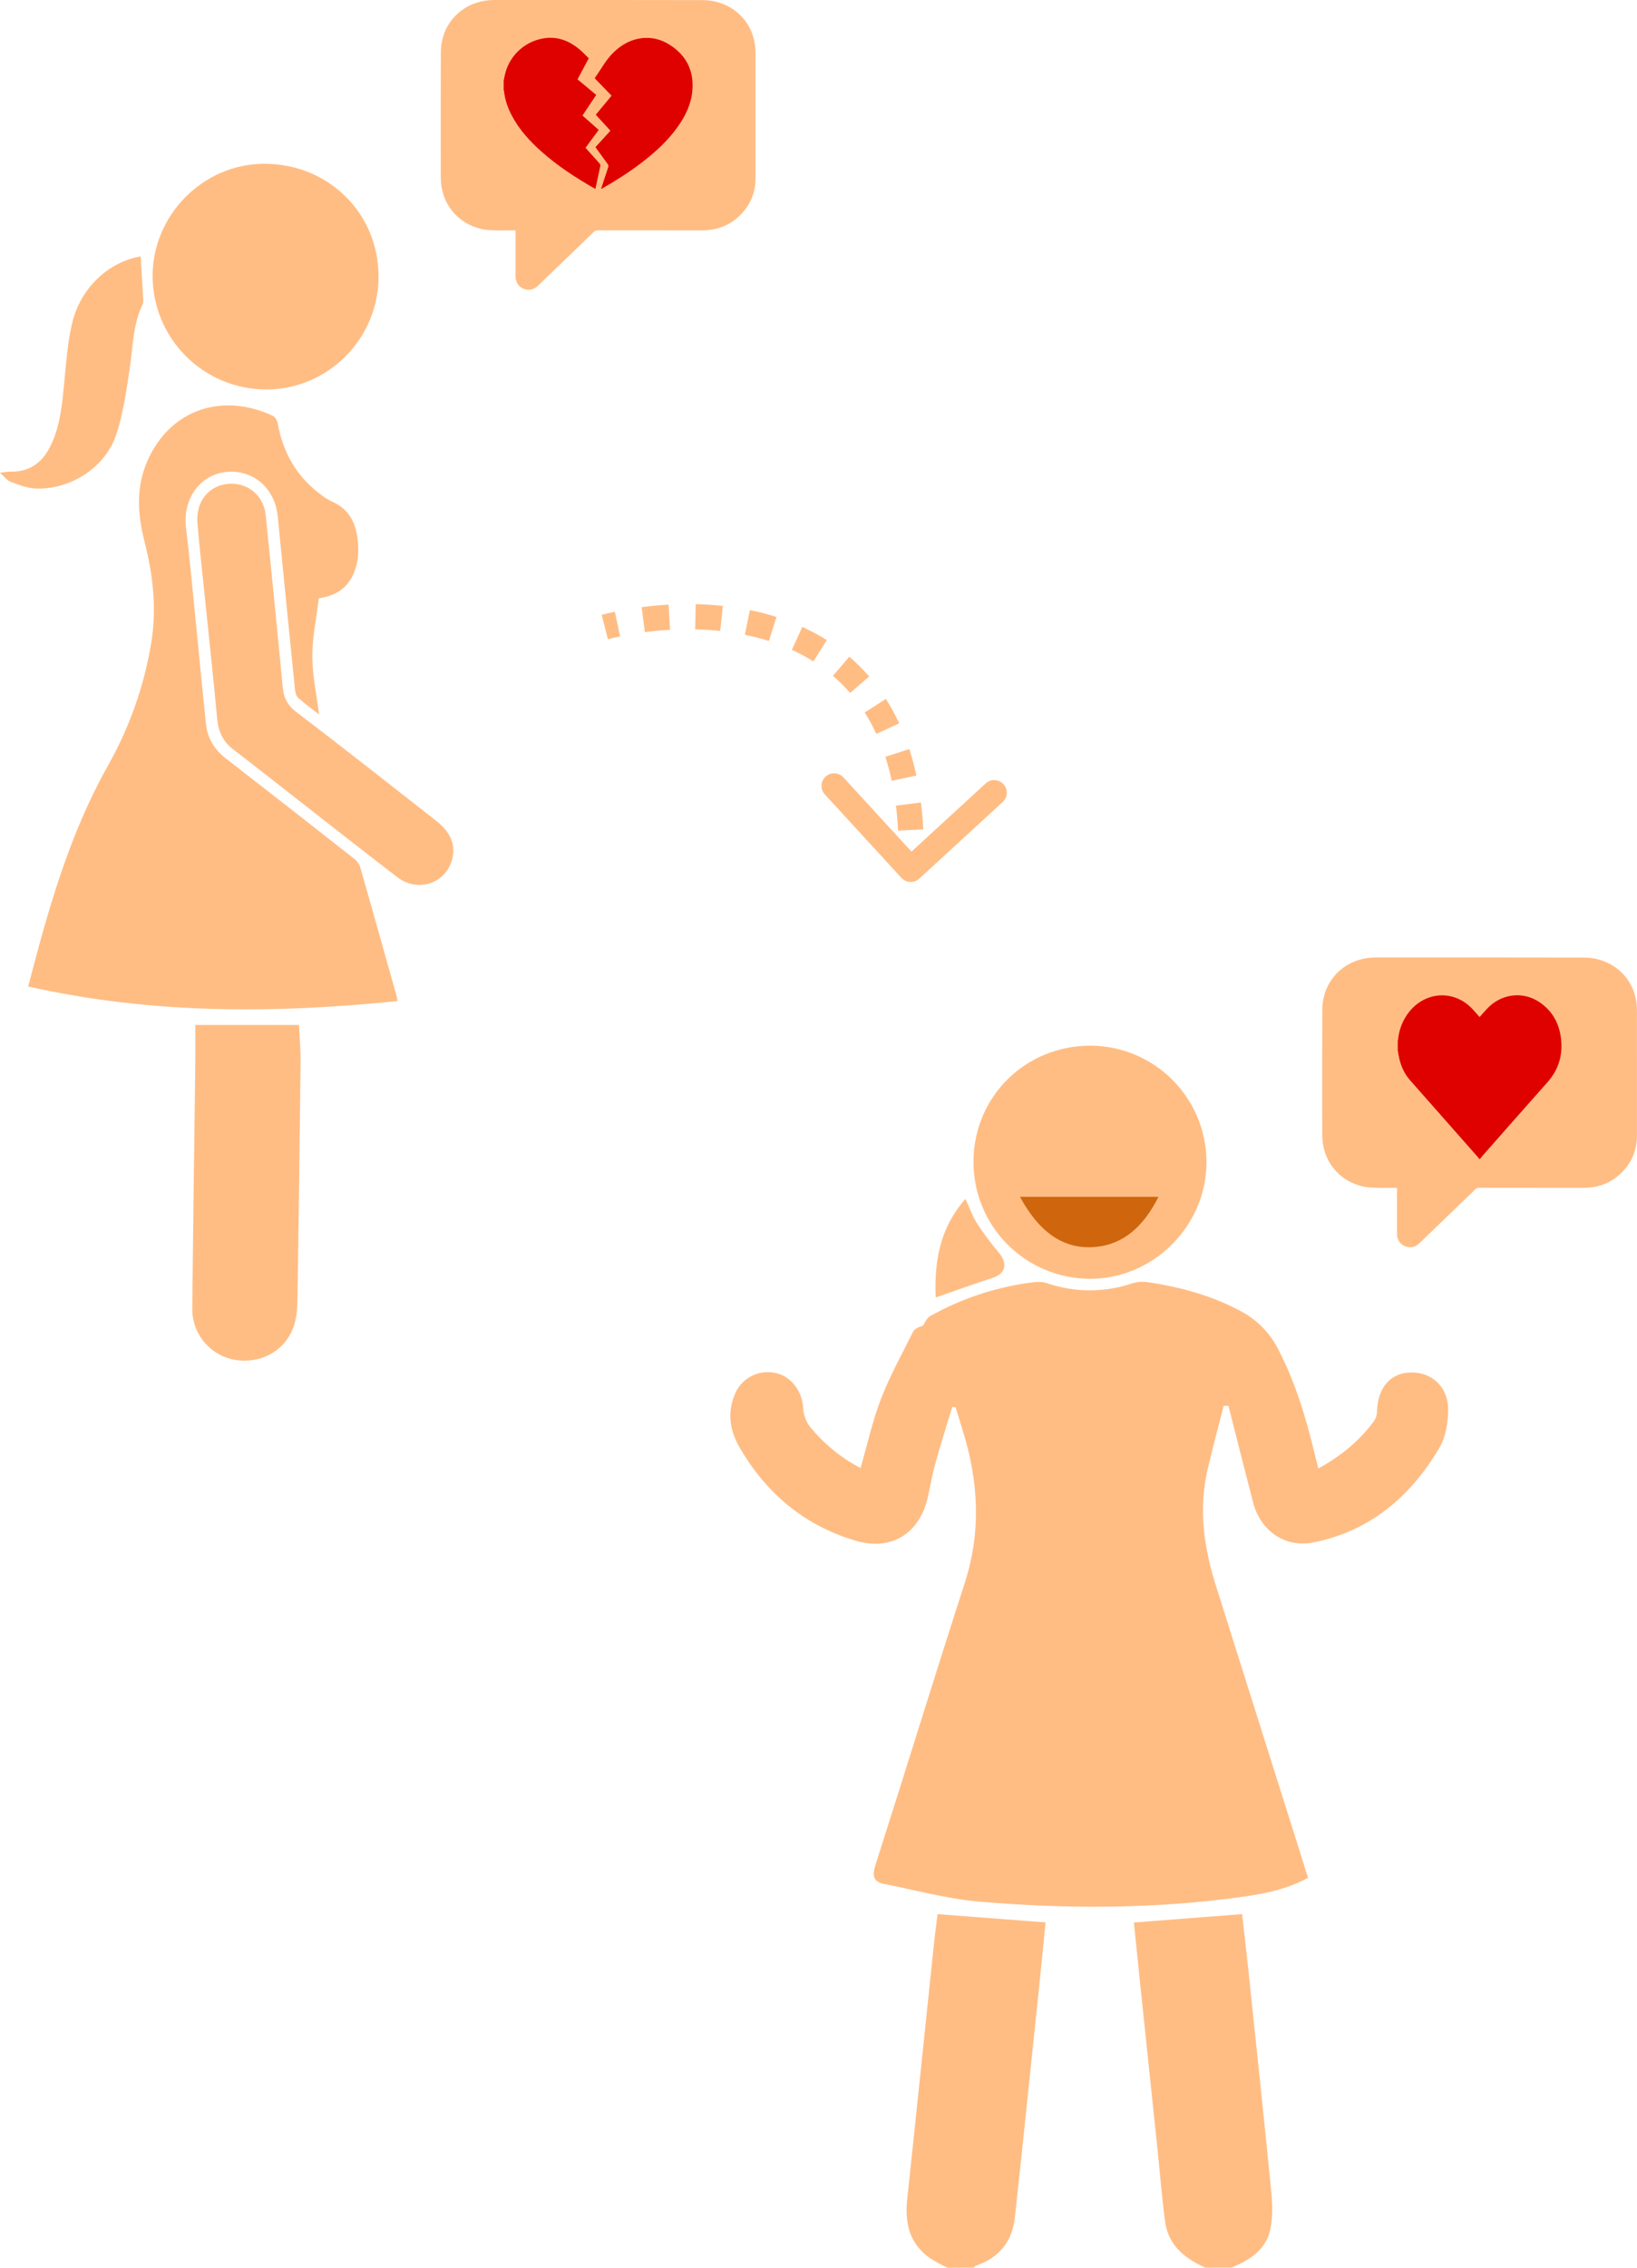<svg width="130" height="180" viewBox="0 0 130 180" fill="none" xmlns="http://www.w3.org/2000/svg">
<g clip-path="url(#clip0_225_9344)">
<path d="M95.714 180C94.102 179.267 92.785 178.241 92.529 176.362C92.272 174.483 92.128 172.602 91.932 170.721C91.456 166.147 90.977 161.572 90.496 156.996C90.346 155.556 90.202 154.115 90.046 152.599L98.639 151.935C98.791 153.282 98.955 154.641 99.097 156.002C99.722 161.956 100.359 167.908 100.946 173.866C101.046 174.887 101.088 175.953 100.881 176.956C100.543 178.578 99.238 179.396 97.8 179.992L95.714 180Z" fill="#FFBD84"/>
<path d="M75.231 180C74.758 179.774 74.298 179.52 73.854 179.241C72.217 178.102 71.842 176.457 72.044 174.568C72.754 167.925 73.436 161.273 74.133 154.626C74.226 153.726 74.348 152.829 74.456 151.938L83.031 152.589C82.867 154.243 82.714 155.863 82.546 157.484C82.065 162.126 81.58 166.766 81.091 171.406C80.932 172.943 80.759 174.479 80.592 176.014C80.381 177.935 79.351 179.197 77.53 179.829C77.45 179.856 77.387 179.939 77.317 179.996L75.231 180Z" fill="#FFBD84"/>
<path d="M103.878 149.05C102.07 150.037 100.17 150.361 98.271 150.616C91.446 151.529 84.594 151.529 77.756 150.942C75.233 150.726 72.748 150.039 70.249 149.549C69.382 149.378 69.234 148.936 69.515 148.057C71.905 140.596 74.2 133.107 76.616 125.646C77.93 121.577 77.71 117.581 76.46 113.573C76.27 112.95 76.08 112.326 75.89 111.703L75.624 111.671C75.187 113.115 74.728 114.552 74.321 116.006C74.076 116.883 73.901 117.783 73.719 118.676C73.104 121.673 70.856 123.167 67.908 122.283C63.864 121.076 60.813 118.509 58.716 114.862C57.989 113.597 57.74 112.204 58.318 110.771C58.544 110.142 58.989 109.614 59.571 109.282C60.153 108.95 60.834 108.837 61.492 108.963C62.759 109.168 63.697 110.367 63.782 111.736C63.802 112.253 63.971 112.754 64.269 113.178C65.378 114.565 66.764 115.706 68.34 116.528C68.879 114.662 69.28 112.806 69.956 111.054C70.666 109.217 71.626 107.475 72.515 105.708C72.64 105.459 72.98 105.328 73.292 105.227C73.47 104.975 73.594 104.622 73.837 104.483C76.426 103.025 79.28 102.099 82.233 101.76C82.544 101.725 82.859 101.759 83.156 101.858C85.355 102.609 87.742 102.609 89.941 101.858C90.331 101.74 90.743 101.711 91.146 101.773C93.782 102.164 96.335 102.863 98.677 104.151C99.898 104.832 100.886 105.864 101.513 107.112C102.898 109.769 103.724 112.593 104.424 115.476C104.505 115.811 104.591 116.145 104.695 116.562C106.471 115.579 107.979 114.366 109.144 112.757C109.287 112.518 109.361 112.244 109.357 111.965C109.427 110.126 110.43 108.976 112.031 108.94C113.665 108.9 114.989 110.06 115.002 111.83C115.002 112.859 114.827 114.036 114.318 114.901C112.039 118.773 108.81 121.544 104.283 122.434C102.013 122.877 100.089 121.485 99.511 119.253C98.854 116.701 98.202 114.146 97.555 111.588H97.175C96.751 113.262 96.301 114.928 95.908 116.608C95.175 119.741 95.593 122.805 96.548 125.828C98.979 133.541 101.415 141.255 103.878 149.05Z" fill="#FFBD84"/>
<path d="M86.621 83C89.063 83.016 91.399 83.996 93.121 85.726C94.843 87.457 95.81 89.797 95.811 92.237C95.811 97.326 91.575 101.538 86.516 101.505C85.299 101.498 84.095 101.251 82.973 100.778C81.851 100.305 80.834 99.616 79.978 98.751C79.123 97.885 78.448 96.859 77.989 95.732C77.531 94.605 77.3 93.399 77.309 92.182C77.335 87.033 81.439 82.989 86.621 83Z" fill="#FFBD84"/>
<g clip-path="url(#clip1_225_9344)">
<path d="M81 95H92C90.787 97.413 89.188 98.742 87.101 98.966C84.548 99.241 82.57 97.891 81 95Z" fill="#CF660D"/>
</g>
<path d="M74.306 102.991C74.191 100.144 74.62 97.487 76.671 95.162C76.994 95.864 77.213 96.513 77.572 97.073C78.1 97.894 78.682 98.678 79.314 99.421C80.056 100.302 79.859 101.103 78.801 101.443C77.311 101.921 75.841 102.46 74.306 102.991Z" fill="#FFBD84"/>
</g>
<g clip-path="url(#clip2_225_9344)">
<path d="M110.942 94.285V94.493C110.942 95.642 110.942 96.79 110.942 97.939C110.942 98.499 111.298 98.908 111.851 98.989C112.197 99.04 112.484 98.911 112.728 98.675C113.4 98.027 114.073 97.379 114.746 96.732C115.55 95.958 116.353 95.184 117.156 94.409C117.196 94.367 117.245 94.334 117.298 94.312C117.352 94.291 117.41 94.281 117.468 94.283C120.221 94.286 122.974 94.287 125.727 94.286C127.047 94.286 128.155 93.822 129.018 92.823C129.686 92.049 129.998 91.14 129.998 90.125C130 86.808 129.999 83.49 129.997 80.172C129.994 78.239 128.797 76.661 126.935 76.155C126.555 76.055 126.163 76.006 125.77 76.008C120.259 75.998 114.748 75.996 109.237 76C107.26 76.002 105.618 77.228 105.146 79.073C105.054 79.435 105.008 79.807 105.008 80.181C104.998 83.483 104.996 86.784 105.003 90.086C105.003 92.103 106.292 93.737 108.239 94.178C108.567 94.252 108.911 94.269 109.248 94.281C109.743 94.298 110.239 94.285 110.737 94.285H110.942Z" fill="#FFBD84"/>
<path d="M111 83.365V82.607C111.01 82.583 111.018 82.558 111.024 82.532C111.091 81.811 111.339 81.123 111.742 80.539C112.734 79.089 114.495 78.6 115.975 79.361C116.44 79.6 116.825 79.947 117.167 80.353C117.274 80.479 117.385 80.601 117.5 80.73C117.706 80.499 117.897 80.277 118.098 80.064C119.203 78.887 120.904 78.653 122.225 79.529C123.354 80.275 123.926 81.398 123.994 82.798C124.052 83.992 123.671 85.022 122.898 85.894C121.18 87.831 119.465 89.772 117.755 91.717C117.675 91.808 117.602 91.907 117.526 92H117.475C117.45 91.96 117.424 91.921 117.395 91.884C117.08 91.526 116.764 91.168 116.447 90.81C114.961 89.126 113.474 87.441 111.988 85.755C111.561 85.27 111.28 84.695 111.127 84.049C111.076 83.823 111.042 83.593 111 83.365Z" fill="#DF0000"/>
</g>
<g clip-path="url(#clip3_225_9344)">
<path d="M40.942 18.285V18.493C40.942 19.642 40.942 20.79 40.942 21.939C40.942 22.499 41.298 22.908 41.852 22.989C42.197 23.04 42.483 22.911 42.728 22.675C43.4 22.027 44.073 21.379 44.746 20.732C45.55 19.958 46.353 19.184 47.156 18.409C47.196 18.367 47.245 18.334 47.298 18.312C47.352 18.291 47.41 18.281 47.468 18.283C50.221 18.286 52.974 18.287 55.727 18.286C57.047 18.286 58.155 17.822 59.018 16.823C59.686 16.049 59.998 15.14 59.998 14.125C60 10.807 59.999 7.49 59.997 4.172C59.994 2.239 58.797 0.661 56.935 0.155C56.555 0.055 56.163 0.006 55.77 0.008C50.259 -0.002 44.748 -0.004 39.236 0C37.26 0.002 35.618 1.228 35.145 3.073C35.054 3.435 35.008 3.807 35.008 4.181C34.998 7.482 34.996 10.784 35.003 14.086C35.003 16.103 36.292 17.737 38.239 18.178C38.567 18.252 38.911 18.27 39.248 18.281C39.743 18.298 40.239 18.285 40.737 18.285H40.942Z" fill="#FFBD84"/>
</g>
<path d="M40 6.394C40.048 6.175 40.085 5.955 40.145 5.741C40.346 5.029 40.752 4.392 41.312 3.91C41.873 3.427 42.562 3.12 43.295 3.026C44.303 2.901 45.171 3.235 45.941 3.855C46.232 4.09 46.487 4.368 46.754 4.623C46.448 5.2 46.159 5.742 45.863 6.299L47.345 7.535L46.255 9.171L47.544 10.311C47.194 10.786 46.849 11.252 46.497 11.731C46.598 11.844 46.698 11.957 46.798 12.068C47.076 12.377 47.356 12.683 47.63 12.996C47.65 13.021 47.663 13.049 47.671 13.079C47.679 13.11 47.681 13.141 47.676 13.172C47.551 13.773 47.417 14.373 47.284 14.984C47.252 14.974 47.22 14.961 47.19 14.947C45.708 14.099 44.282 13.17 43.002 12.032C42.062 11.197 41.222 10.276 40.633 9.151C40.316 8.545 40.095 7.908 40.026 7.223C40.02 7.2 40.011 7.178 40 7.157V6.394Z" fill="#DF0000"/>
<path d="M47.73 15C47.86 14.606 47.982 14.238 48.103 13.869C48.172 13.661 48.248 13.455 48.307 13.244C48.323 13.177 48.311 13.106 48.275 13.047C47.952 12.593 47.624 12.145 47.286 11.68L48.476 10.376C48.087 9.952 47.703 9.533 47.313 9.108L48.568 7.594L47.241 6.227C47.241 6.209 47.237 6.197 47.241 6.19C47.719 5.519 48.099 4.776 48.694 4.191C49.241 3.655 49.87 3.253 50.626 3.088C51.538 2.89 52.403 3.062 53.181 3.555C54.518 4.403 55.125 5.638 54.98 7.221C54.883 8.277 54.433 9.197 53.831 10.05C53.05 11.155 52.063 12.056 50.998 12.877C50 13.648 48.937 14.322 47.842 14.947C47.814 14.963 47.785 14.974 47.73 15Z" fill="#DF0000"/>
<g clip-path="url(#clip4_225_9344)">
<path d="M25.317 47.496C25.128 49.072 24.794 50.6 24.804 52.134C24.813 53.667 25.148 55.178 25.337 56.71C24.81 56.299 24.222 55.871 23.68 55.392C23.523 55.259 23.45 54.969 23.427 54.743C22.962 50.164 22.506 45.584 22.058 41.002C21.842 38.739 20.086 37.223 17.915 37.469C15.844 37.705 14.506 39.646 14.771 41.862C15.109 44.696 15.362 47.54 15.649 50.381C15.885 52.737 16.106 55.094 16.353 57.45C16.472 58.583 17.008 59.483 17.921 60.191C21.321 62.825 24.71 65.473 28.09 68.135C28.316 68.298 28.491 68.525 28.591 68.786C29.58 72.225 30.543 75.673 31.511 79.117C31.535 79.231 31.552 79.346 31.562 79.462C21.754 80.459 12.012 80.503 2.236 78.304C2.643 76.789 3.007 75.362 3.409 73.945C4.707 69.363 6.257 64.872 8.609 60.706C10.281 57.733 11.425 54.495 11.992 51.133C12.47 48.372 12.158 45.663 11.475 42.98C10.912 40.765 10.774 38.603 11.774 36.434C13.595 32.486 17.671 31.148 21.655 33.002C21.759 33.069 21.848 33.155 21.917 33.257C21.986 33.359 22.033 33.474 22.055 33.595C22.47 35.947 23.581 37.869 25.522 39.292C25.764 39.484 26.027 39.649 26.307 39.783C27.576 40.325 28.196 41.308 28.379 42.639C28.527 43.718 28.474 44.76 27.979 45.746C27.451 46.784 26.561 47.302 25.317 47.496Z" fill="#FFBD84"/>
<path d="M30.062 21.931C30.073 26.882 26.04 30.931 21.113 30.916C18.733 30.906 16.454 29.959 14.77 28.28C13.086 26.602 12.133 24.328 12.119 21.953C12.095 17.088 16.117 13.015 20.958 13C26.059 12.984 30.05 16.901 30.062 21.931Z" fill="#FFBD84"/>
<path d="M15.51 81.355H23.745C23.787 82.305 23.878 83.294 23.87 84.283C23.803 90.51 23.722 96.736 23.626 102.961C23.615 103.664 23.583 104.392 23.394 105.06C22.812 107.106 20.854 108.275 18.696 107.947C17.734 107.788 16.86 107.292 16.232 106.548C15.604 105.804 15.262 104.861 15.269 103.887C15.333 97.396 15.429 90.904 15.509 84.412C15.521 83.378 15.51 82.349 15.51 81.355Z" fill="#FFBD84"/>
<path d="M18.383 38.395C19.811 38.395 20.953 39.423 21.101 40.883C21.559 45.418 22.019 49.953 22.445 54.491C22.526 55.347 22.792 55.955 23.525 56.513C27.267 59.356 30.953 62.272 34.655 65.165C35.855 66.106 36.255 67.196 35.846 68.406C35.245 70.194 33.116 70.826 31.549 69.625C28.734 67.468 25.948 65.27 23.148 63.088C21.61 61.89 20.081 60.674 18.531 59.494C17.713 58.871 17.341 58.075 17.247 57.061C16.939 53.757 16.58 50.458 16.243 47.155C16.049 45.263 15.828 43.371 15.678 41.476C15.544 39.691 16.715 38.398 18.383 38.395Z" fill="#FFBD84"/>
<path d="M11.172 20.351C11.243 21.527 11.314 22.668 11.378 23.811C11.391 23.921 11.377 24.032 11.338 24.135C10.538 25.765 10.566 27.56 10.295 29.299C10.02 31.06 9.785 32.859 9.219 34.535C8.332 37.154 5.542 38.902 2.782 38.775C2.115 38.745 1.459 38.467 0.823 38.234C0.567 38.14 0.379 37.864 0 37.529C0.252 37.482 0.507 37.45 0.763 37.435C2.23 37.493 3.264 36.819 3.933 35.55C4.637 34.212 4.853 32.755 5.013 31.273C5.214 29.41 5.297 27.516 5.717 25.7C6.374 22.85 8.633 20.783 11.172 20.351Z" fill="#FFBD84"/>
</g>
<path d="M73.002 69.745C72.596 70.119 71.963 70.092 71.589 69.685L65.502 63.056C65.128 62.65 65.155 62.017 65.562 61.643C65.969 61.27 66.601 61.297 66.975 61.703L72.386 67.596L78.278 62.184C78.685 61.811 79.318 61.838 79.691 62.245C80.065 62.651 80.038 63.284 79.631 63.657L73.002 69.745ZM48.028 49.771L47.779 48.802C48.118 48.715 48.468 48.633 48.829 48.557L49.036 49.535L49.243 50.514C48.909 50.584 48.587 50.66 48.276 50.739L48.028 49.771ZM51.082 49.185L50.952 48.194C51.644 48.103 52.361 48.034 53.095 47.993L53.151 48.992L53.207 49.99C52.524 50.028 51.857 50.092 51.213 50.177L51.082 49.185ZM55.228 48.956L55.25 47.956C55.962 47.972 56.683 48.017 57.407 48.094L57.3 49.089L57.194 50.083C56.529 50.011 55.864 49.97 55.206 49.956L55.228 48.956ZM59.353 49.406L59.553 48.426C60.262 48.571 60.968 48.752 61.666 48.973L61.363 49.926L61.06 50.879C60.434 50.68 59.797 50.517 59.153 50.385L59.353 49.406ZM63.3 50.671L63.716 49.762C64.381 50.066 65.031 50.414 65.66 50.811L65.126 51.657L64.593 52.502C64.044 52.156 63.473 51.849 62.885 51.581L63.3 50.671ZM66.797 52.887L67.447 52.127C68.001 52.601 68.528 53.123 69.024 53.695L68.268 54.349L67.512 55.004C67.083 54.508 66.626 54.057 66.146 53.646L66.797 52.887ZM69.509 56.015L70.352 55.477C70.736 56.08 71.09 56.725 71.409 57.413L70.502 57.834L69.595 58.254C69.312 57.645 69.002 57.08 68.666 56.553L69.509 56.015ZM71.258 59.765L72.209 59.455C72.427 60.123 72.616 60.823 72.774 61.559L71.796 61.769L70.819 61.98C70.674 61.309 70.503 60.675 70.308 60.075L71.258 59.765ZM72.143 63.822L73.135 63.698C73.22 64.384 73.282 65.095 73.319 65.833L72.32 65.883L71.321 65.933C71.287 65.242 71.229 64.58 71.15 63.946L72.143 63.822ZM72.356 67.956L73.356 67.97C73.351 68.325 73.341 68.685 73.325 69.051L72.326 69.009L71.327 68.966C71.342 68.619 71.351 68.278 71.356 67.942L72.356 67.956Z" fill="#FFBD84"/>
<defs>
<clipPath id="clip0_225_9344">
<rect width="57" height="97" fill="white" transform="translate(58 83)"/>
</clipPath>
<clipPath id="clip1_225_9344">
<rect width="11" height="4" fill="white" transform="translate(81 95)"/>
</clipPath>
<clipPath id="clip2_225_9344">
<rect width="25" height="23" fill="white" transform="matrix(-1 0 0 1 130 76)"/>
</clipPath>
<clipPath id="clip3_225_9344">
<rect width="25" height="23" fill="white" transform="matrix(-1 0 0 1 60 0)"/>
</clipPath>
<clipPath id="clip4_225_9344">
<rect width="36" height="95" fill="white" transform="translate(0 13)"/>
</clipPath>
</defs>
</svg>
